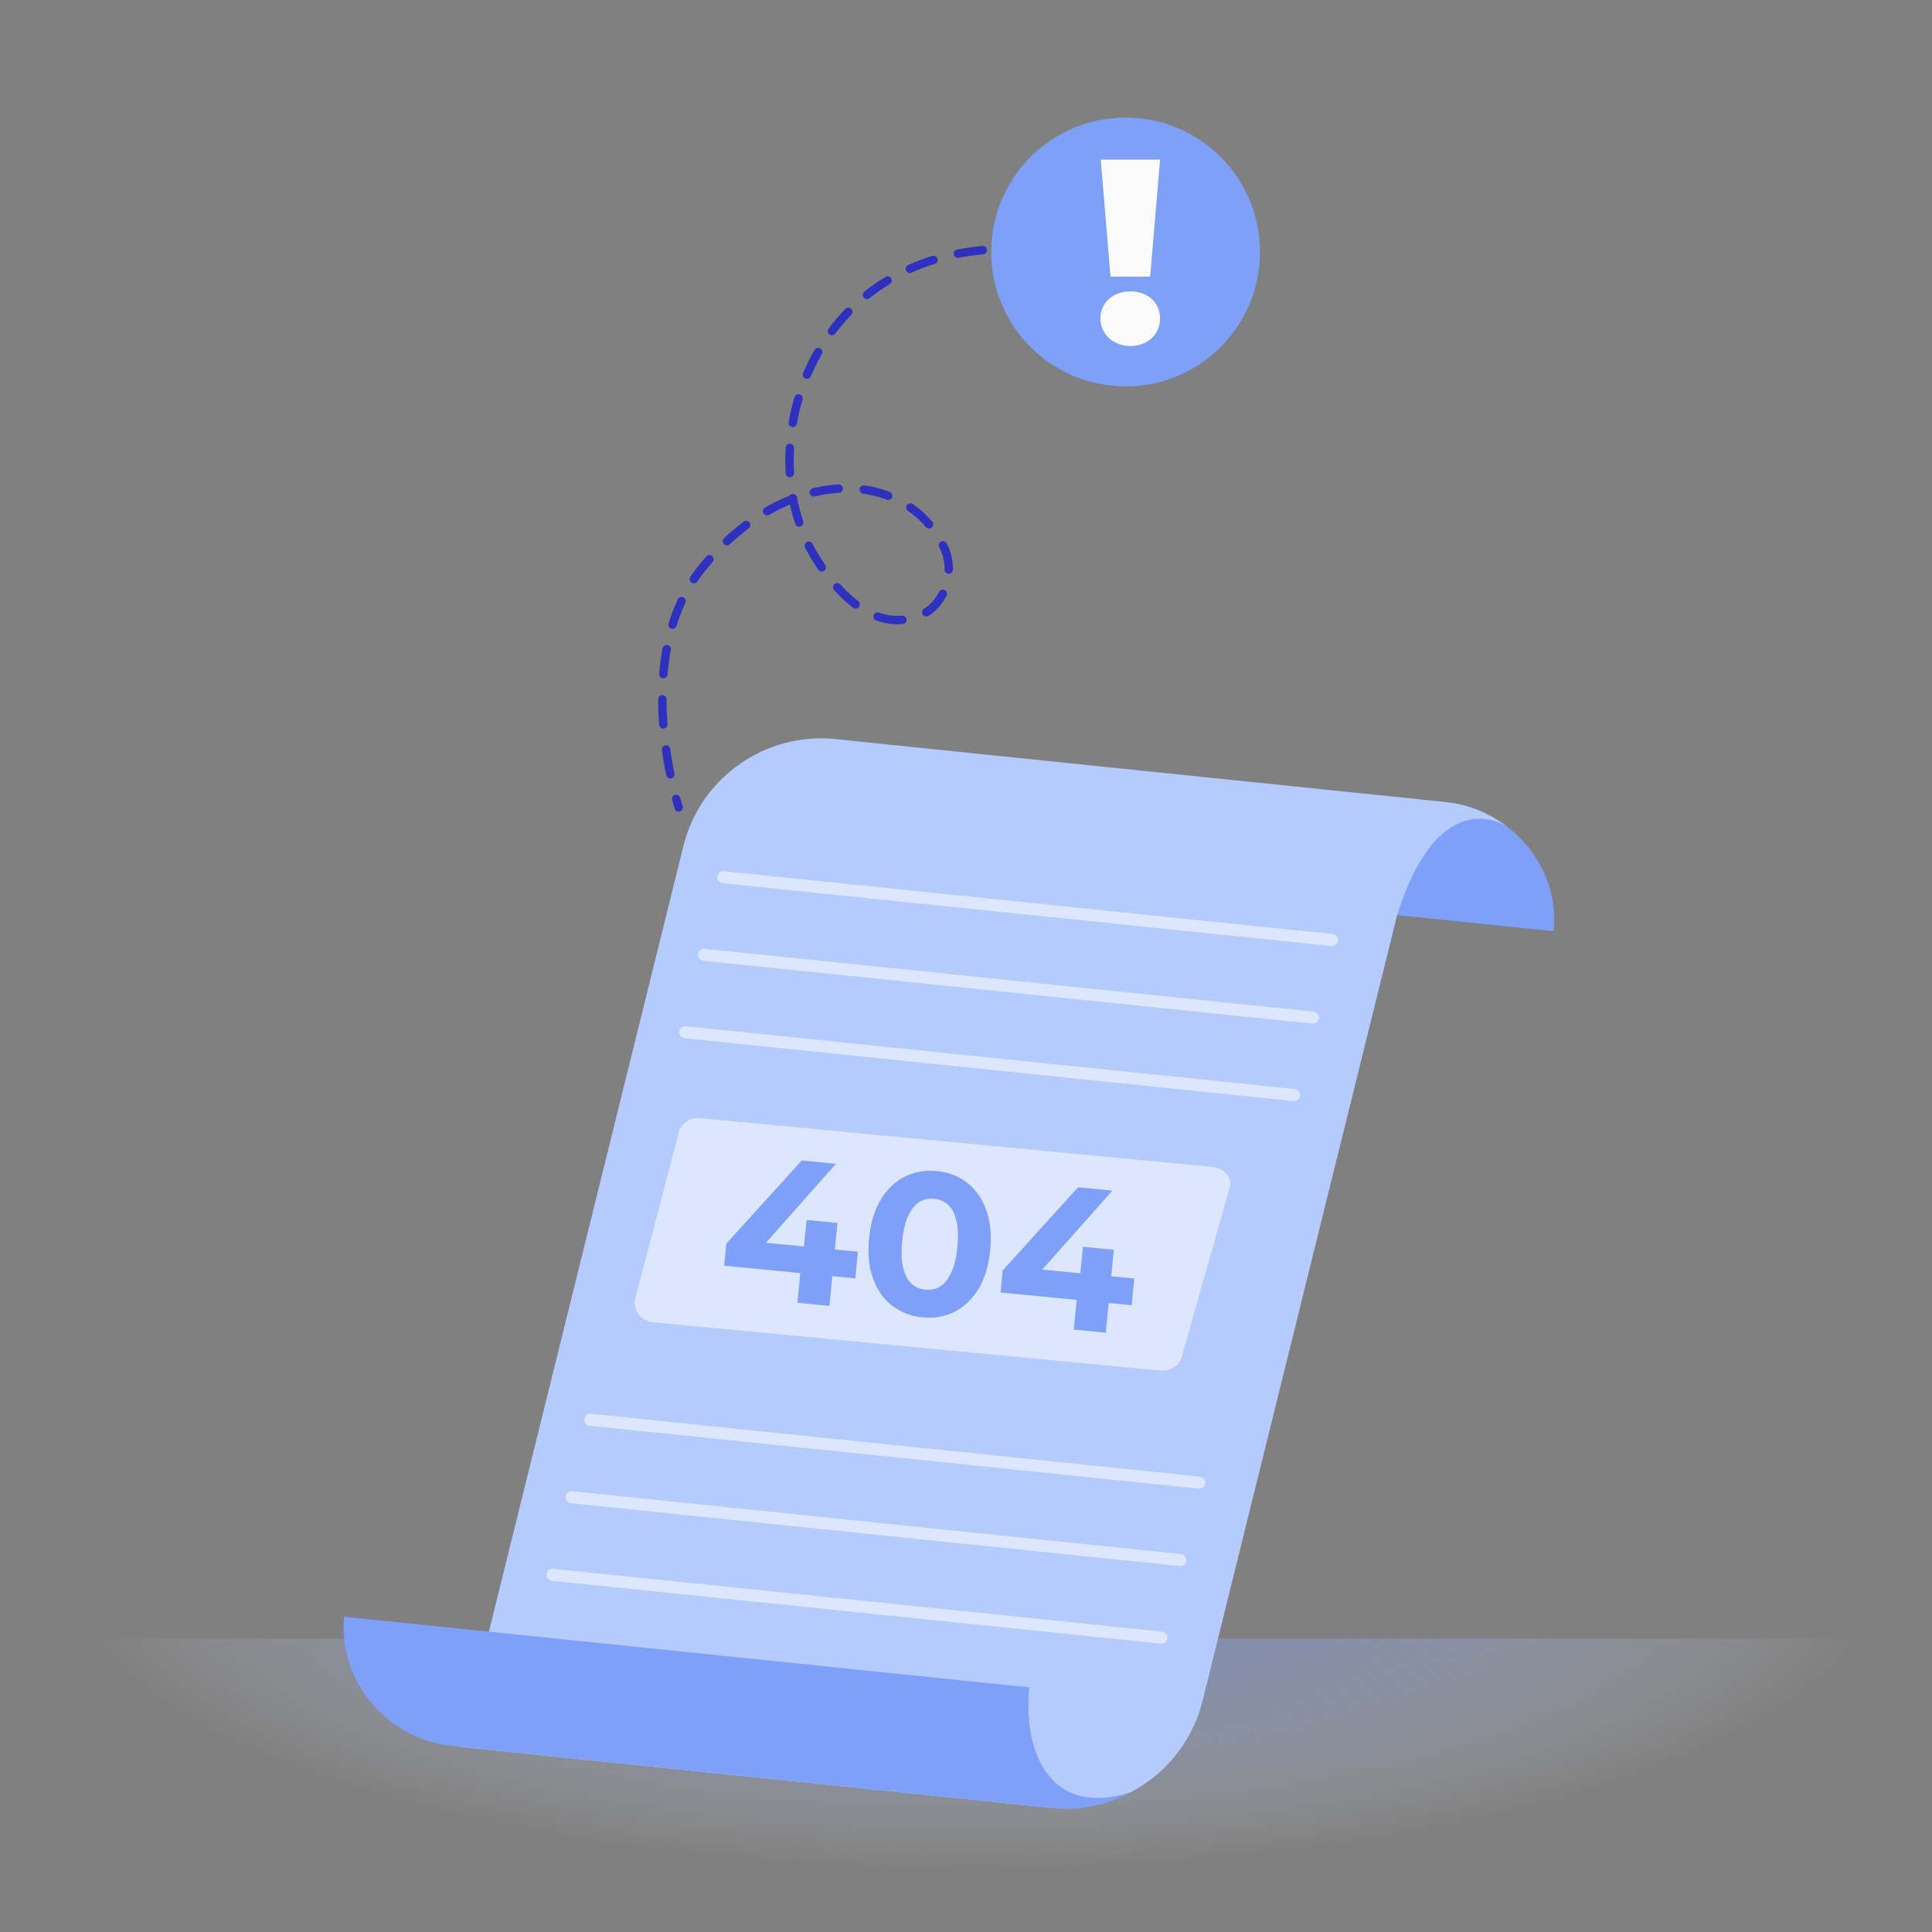 <svg width="230" height="230" viewBox="0 0 230 230" fill="none" xmlns="http://www.w3.org/2000/svg">
<rect x="0" y="0" width="230" height="230" fill="#808080" stroke="none"/>
<path d="M117 29.775C95.864 31.773 89.698 53.766 96.82 65.953C99.317 70.221 103.998 75.629 109.621 73.232C112.533 71.99 113.76 68.008 112.376 65.154C107.823 55.678 93.808 55.207 83.733 67.423C74.856 78.17 80.793 96.123 80.793 96.123" stroke="#2E31BE" stroke-miterlimit="10" stroke-linecap="round" stroke-dasharray="3 3"/>
<path d="M134 46C142.837 46 150 38.837 150 30C150 21.163 142.837 14 134 14C125.163 14 118 21.163 118 30C118 38.837 125.163 46 134 46Z" fill="#7EA0F9"/>
<path d="M131 37.91C131 36.069 132.47 34.684 134.568 34.684C136.666 34.684 138.107 36.069 138.107 37.91C138.107 39.751 136.666 41.192 134.568 41.192C132.47 41.192 131 39.722 131 37.91ZM131.029 19H138.107L136.923 32.929H132.199L131.043 19H131.029Z" fill="#FBFBFB"/>
<path d="M230 195.088H0V225.088H230V195.088Z" fill="url(#paint0_radial_26677_4462)" fill-opacity="0.4"/>
<path d="M184.947 110.852L150.038 107.27C150.038 107.27 167.093 94.582 173.529 95.71C176.783 96.281 179.466 98.436 179.466 98.436C183.22 101.333 185.46 105.957 184.947 110.852Z" fill="#7EA0F9"/>
<path d="M179.466 98.435C179.466 98.435 171.417 92.77 166.322 108.954L143.174 202.446C141.147 210.624 133.412 216.061 125.02 215.205L54.804 207.969C54.804 207.969 74.713 127.564 81.349 100.747C83.362 92.57 91.111 87.132 99.489 87.989L171.974 95.467C174.799 95.752 177.368 96.837 179.452 98.435H179.466Z" fill="#B5CAFD"/>
<path d="M158.573 112.621C158.573 112.621 158.516 112.621 158.501 112.621L86.016 105.143C85.631 105.1 85.345 104.758 85.374 104.358C85.417 103.959 85.773 103.687 86.159 103.716L158.644 111.194C159.029 111.237 159.315 111.58 159.286 111.979C159.243 112.35 158.944 112.621 158.573 112.621Z" fill="#DCE6FF"/>
<path d="M83.747 114.377C83.362 114.334 83.076 113.991 83.105 113.592C83.148 113.192 83.504 112.921 83.89 112.95L156.375 120.428C156.76 120.471 157.046 120.813 157.017 121.213C156.974 121.584 156.674 121.855 156.303 121.855C156.275 121.855 156.246 121.855 156.232 121.855L83.747 114.377Z" fill="#DCE6FF"/>
<path d="M81.492 123.596C81.107 123.553 80.821 123.211 80.85 122.811C80.893 122.412 81.249 122.141 81.635 122.169L154.12 129.647C154.505 129.69 154.791 130.033 154.762 130.432C154.719 130.803 154.42 131.074 154.049 131.074C154.02 131.074 153.991 131.074 153.977 131.074L81.492 123.596Z" fill="#DCE6FF"/>
<path d="M70.218 169.736C69.832 169.693 69.547 169.351 69.575 168.951C69.618 168.552 69.975 168.28 70.36 168.309L142.845 175.787C143.231 175.83 143.516 176.173 143.488 176.572C143.445 176.943 143.145 177.214 142.774 177.214C142.745 177.214 142.717 177.214 142.703 177.214L70.218 169.736Z" fill="#DCE6FF"/>
<path d="M67.963 178.955C67.577 178.913 67.292 178.57 67.32 178.171C67.363 177.771 67.72 177.5 68.105 177.528L140.59 185.007C140.976 185.049 141.261 185.392 141.233 185.792C141.19 186.163 140.89 186.434 140.519 186.434C140.491 186.434 140.462 186.434 140.448 186.434L67.963 178.955Z" fill="#DCE6FF"/>
<path d="M138.264 195.667C138.264 195.667 138.207 195.667 138.193 195.667L65.708 188.189C65.323 188.146 65.037 187.804 65.066 187.404C65.108 187.005 65.465 186.733 65.85 186.762L138.336 194.24C138.721 194.283 139.006 194.626 138.978 195.025C138.935 195.396 138.635 195.667 138.264 195.667Z" fill="#DCE6FF"/>
<path d="M144.22 138.902L83.293 133.107C81.987 132.981 80.824 133.946 80.696 135.264L75.572 154.79C75.445 156.108 76.4 157.279 77.706 157.405L138.225 163.166C139.531 163.293 140.694 162.327 140.822 161.009L146.353 141.518C146.882 140.039 145.526 139.029 144.22 138.902Z" fill="#DCE6FF"/>
<path d="M99.698 145.593L96.018 145.236L95.713 148.389L91.181 147.95L99.52 138.549L95.443 138.154L86.468 148.052L86.214 150.68L95.276 151.559L94.933 155.096L98.74 155.465L99.083 151.928L101.825 152.194L102.133 149.012L99.392 148.746L99.698 145.593Z" fill="#7EA0F9"/>
<path d="M115.132 140.795C114.118 140.009 112.915 139.548 111.523 139.413C110.131 139.278 108.877 139.5 107.717 140.076C106.557 140.652 105.608 141.564 104.858 142.796C104.107 144.028 103.642 145.574 103.463 147.421C103.284 149.268 103.445 150.86 103.943 152.228C104.442 153.595 105.199 154.658 106.227 155.446C107.254 156.234 108.457 156.695 109.835 156.828C111.213 156.962 112.496 156.742 113.642 156.165C114.787 155.588 115.736 154.676 116.486 153.444C117.237 152.212 117.702 150.665 117.881 148.819C118.06 146.972 117.9 145.365 117.401 144.012C116.901 142.659 116.145 141.582 115.132 140.795ZM113.248 151.495C112.886 152.278 112.446 152.823 111.927 153.145C111.408 153.468 110.808 153.596 110.155 153.533C109.501 153.469 108.965 153.231 108.504 152.813C108.057 152.397 107.729 151.778 107.524 150.94C107.317 150.117 107.275 149.067 107.398 147.802C107.52 146.538 107.763 145.515 108.124 144.747C108.487 143.965 108.927 143.42 109.446 143.097C109.979 142.776 110.55 142.645 111.204 142.708C111.857 142.772 112.408 143.012 112.869 143.429C113.33 143.847 113.643 144.465 113.849 145.302C114.056 146.125 114.097 147.176 113.975 148.44C113.852 149.704 113.61 150.727 113.248 151.495Z" fill="#7EA0F9"/>
<path d="M135.032 152.201L132.29 151.935L132.596 148.782L128.917 148.425L128.611 151.579L124.08 151.139L132.433 141.74L128.342 141.343L119.367 151.242L119.112 153.87L128.175 154.748L127.832 158.285L131.639 158.654L131.982 155.117L134.723 155.383L135.032 152.201Z" fill="#7EA0F9"/>
<path d="M134.554 213.393C134.554 213.393 130.13 215.976 125.035 215.205L53.948 207.87C46.056 207.056 40.19 200.106 40.975 192.471L122.537 200.877C121.752 208.512 125.006 216.432 134.554 213.378V213.393Z" fill="#7EA0F9"/>
<defs>
<radialGradient id="paint0_radial_26677_4462" cx="0" cy="0" r="1" gradientUnits="userSpaceOnUse" gradientTransform="translate(116.233 187.702) rotate(90) scale(34.933 107.969)">
<stop stop-color="#7EA0F9"/>
<stop offset="0.14" stop-color="#7FA1F9" stop-opacity="0.99"/>
<stop offset="0.27" stop-color="#84A4F9" stop-opacity="0.94"/>
<stop offset="0.39" stop-color="#8DABF9" stop-opacity="0.87"/>
<stop offset="0.51" stop-color="#99B3FA" stop-opacity="0.76"/>
<stop offset="0.63" stop-color="#A8BFFB" stop-opacity="0.63"/>
<stop offset="0.75" stop-color="#BBCCFC" stop-opacity="0.46"/>
<stop offset="0.87" stop-color="#D1DDFD" stop-opacity="0.26"/>
<stop offset="0.98" stop-color="#EAEFFE" stop-opacity="0.04"/>
<stop offset="1" stop-color="#EFF3FF" stop-opacity="0"/>
</radialGradient>
</defs>
</svg>
